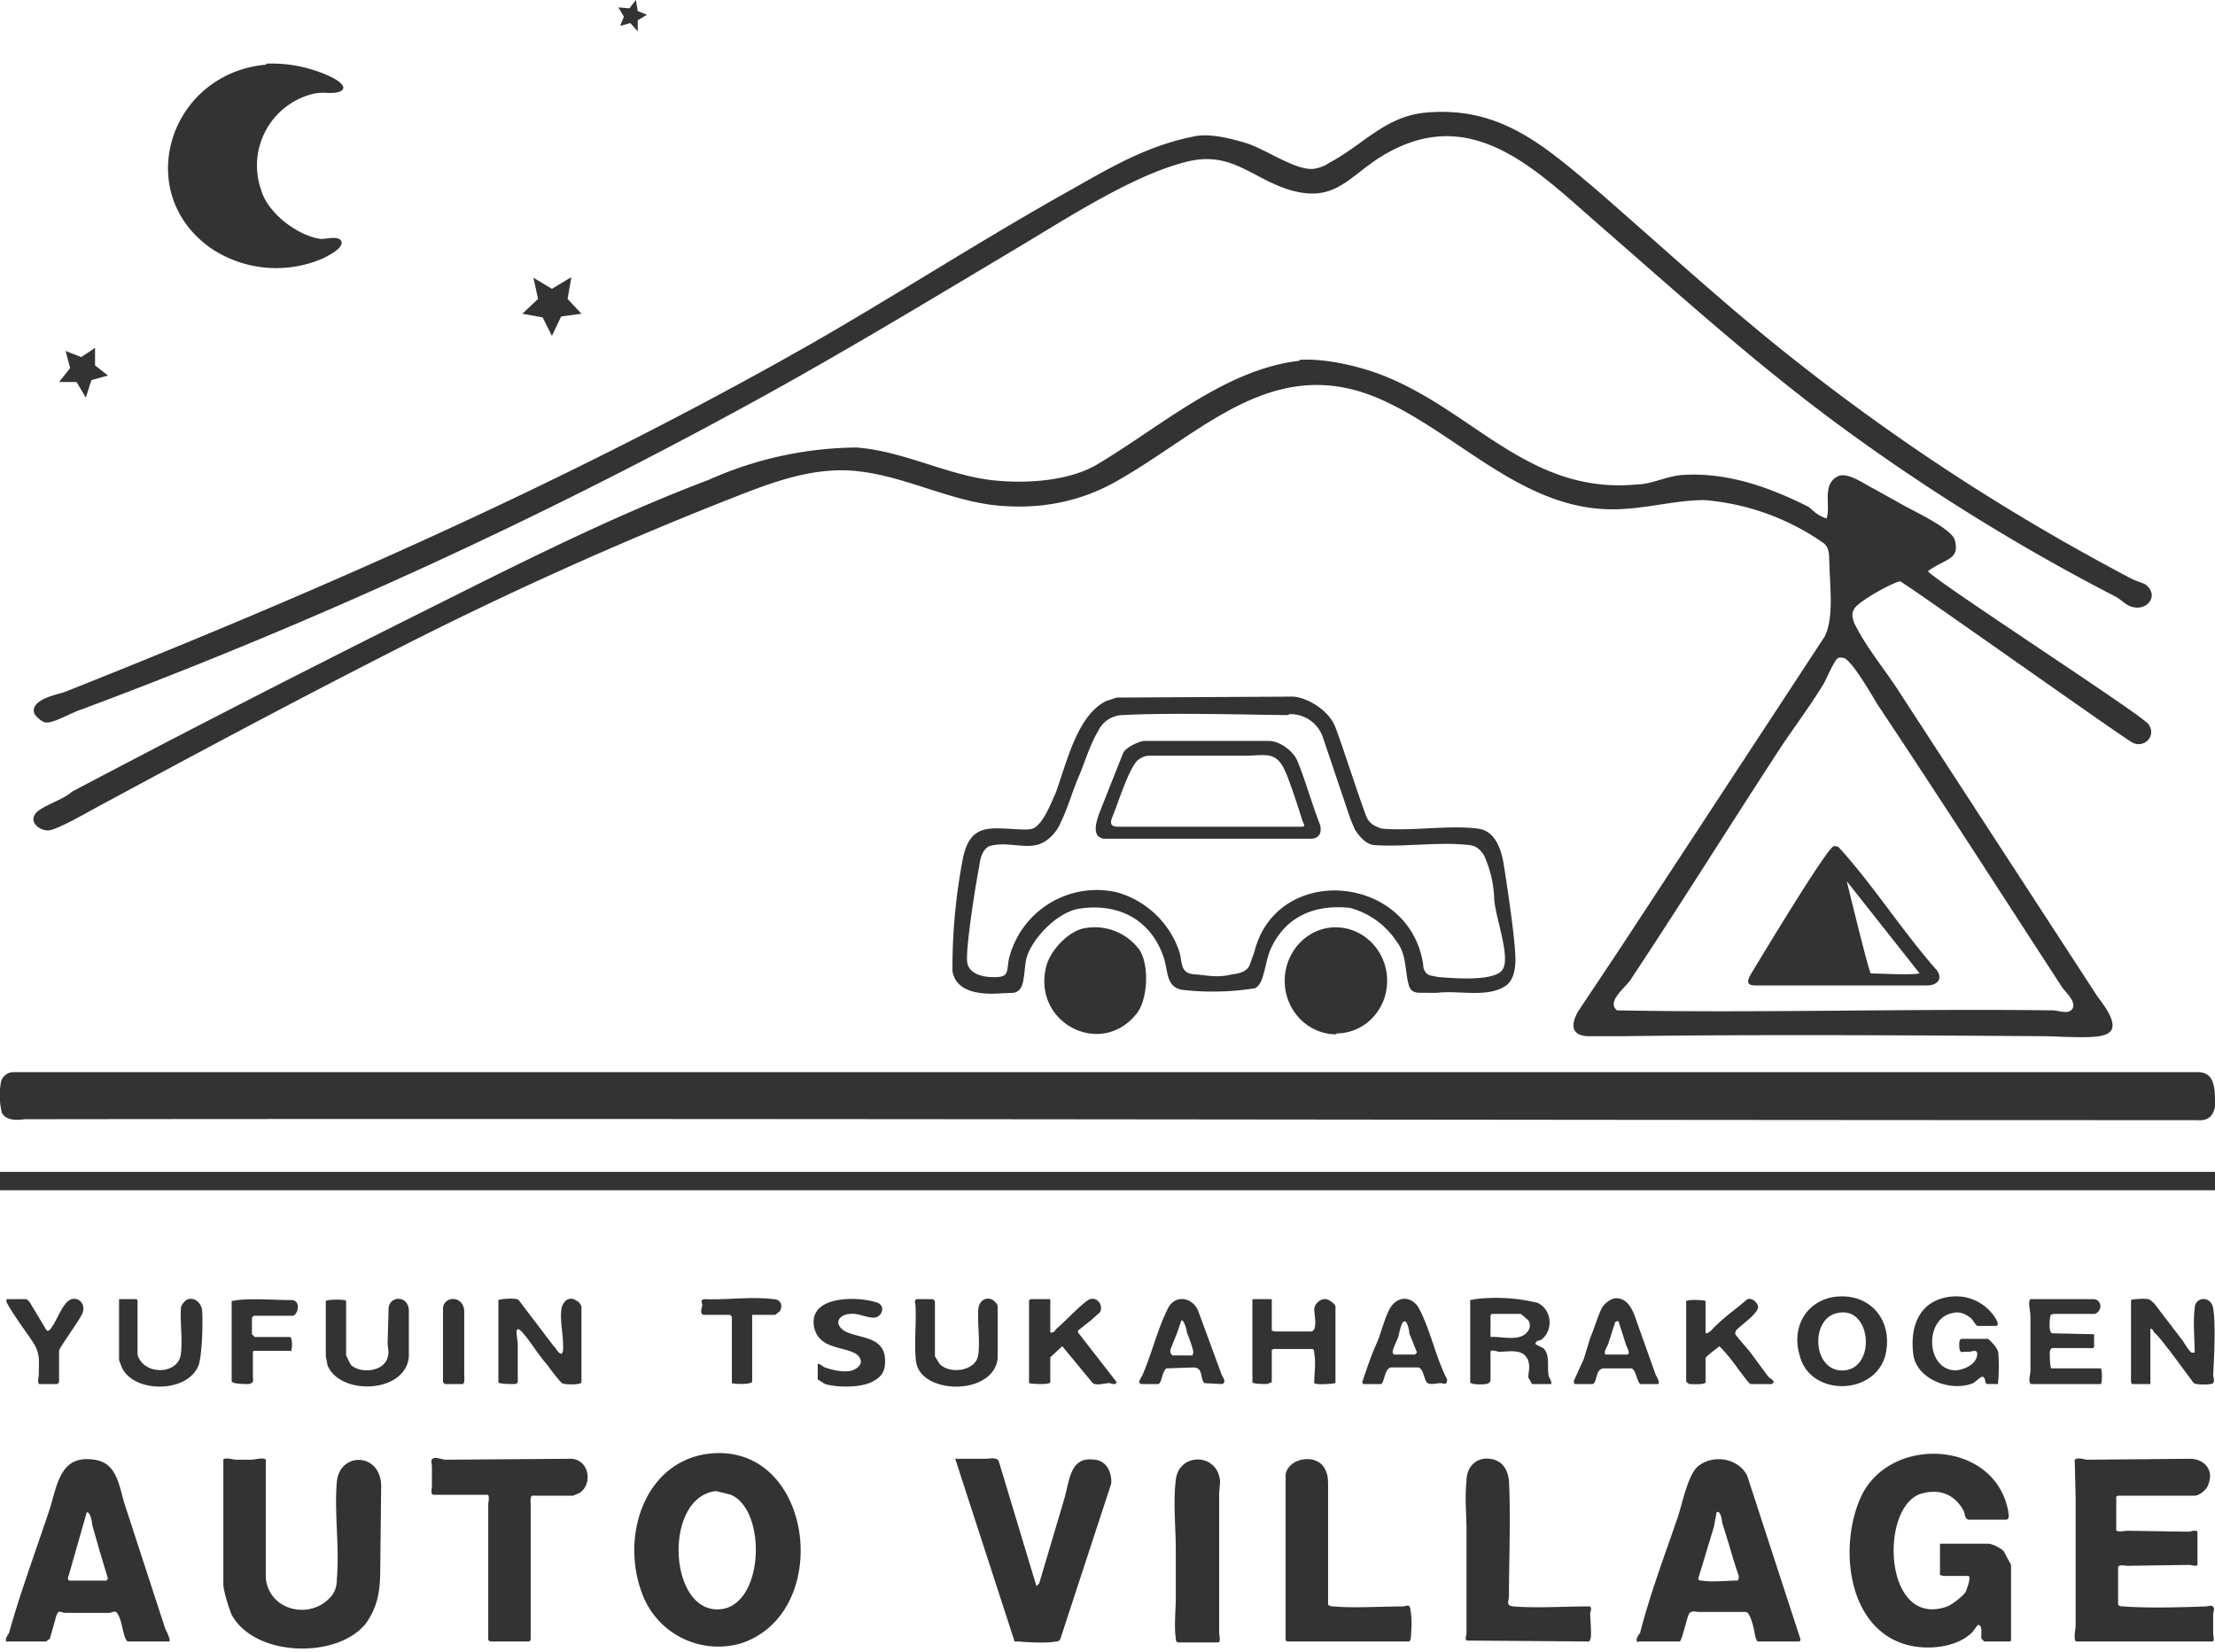 <svg width="240" height="179" fill="none" xmlns="http://www.w3.org/2000/svg">
  <path d="M1.4 116.2H238c2.1-.1 2 2 2 3.7-.2 1.2-.9 1.6-2 1.5-78.4 0-156.9-.2-235.3-.1-.8.1-2 .2-2.5-.7a8 8 0 0 1-.1-3.3c.1-.6.7-1.1 1.3-1.1ZM240 127H0v2h240v-2ZM28.8 6.9A15 15 0 0 1 36 8.4c.6.3 2 1.2.6 1.6-.9.2-1.7-.1-2.8.2a8 8 0 0 0-5.5 10.4c.7 2.5 4 5 6.5 5.3.6 0 2-.4 2.2.3.2.7-1.4 1.5-2 1.8a12.7 12.7 0 0 1-12-1c-8.8-6-4.7-19.1 5.9-20Zm112 32.1c2.9-.2 7.1.8 9.8 2 9.4 4 15.4 12.6 26.8 11.5 1.4 0 3-.8 4.6-1 4.9-.4 9.5 1.2 13.9 3.4.6.4.7.8 2 1.3.5-1.2-.5-3.6 1.1-4.5 1-.7 2.9.7 3.9 1.2l3.6 2c1.1.6 4.9 2.4 5.3 3.6.6 2.2-1 2-2.9 3.4.5.9 23.4 15.7 23.9 16.6.9 1.3-.5 2.6-1.7 2-.3 0-22.8-16-25.2-17.5-.8.1-4.6 2.2-5 3-.3.5-.2.9 0 1.5 1.2 2.5 3.2 4.9 4.7 7.2l21.6 33.2c.7 1 3 3.7.7 4.3-1.2.4-5 .1-6.6.1-15-.1-30.3-.2-45.4 0H172c-1.8-.1-1.8-1.3-1-2.7l4.4-6.6 22.3-34c1-2 .6-5.2.5-8.2 0-1-.1-1.6-.7-2a26.2 26.2 0 0 0-12.8-4.6c-3.3 0-6.5 1-10 1-9.5 0-16.4-7.8-24.4-11.6-12-5.8-19.8 3.2-29.4 8.6-3.9 2.2-8.2 3-12.7 2.6-5.5-.5-10.4-3.4-16-3.8-5-.3-9.6 1.7-14.2 3.5A413.5 413.5 0 0 0 41.7 71c-10.2 5.2-20.3 10.6-30.3 16-1.2.6-5.2 3-6.2 3S3 89 4 88c.9-.8 2.8-1.3 3.8-2.2 12.5-6.6 25-13 37.6-19.3C55.6 61.4 66.2 56 76.8 52a40 40 0 0 1 16-3.5c5.3.4 10.2 3.2 15.3 3.6 3.4.3 8 0 11-1.9 6.7-4 13.7-10.2 21.7-11.1Zm58.4 32.3c-.4.1-1.3 2.3-1.6 2.8-1.7 2.8-3.8 5.5-5.5 8.2-5.2 8-10.2 16-15.5 24-.7.9-2.5 2.3-1.4 3.2 15.7.3 31.4-.2 47.2 0 .6 0 1.5.4 2 0 .8-.7-.5-1.9-.9-2.4-6.7-10.3-13.3-20.6-20.1-30.8-.6-1-2.9-5-3.7-5a1 1 0 0 0-.5 0Z" fill="#333"/>
  <path d="M154.5 12.2c8-.7 12.7 3.5 18.4 8.3 6.8 5.9 13.4 12 20.4 17.6 12 9.6 24.3 17.6 37.8 24.7l1.3.5c1.7 1.2.2 3.1-1.6 2.4-.5-.2-1-.7-1.5-1a223.5 223.5 0 0 1-30-18.6c-9.1-6.7-17.5-14.3-26-21.7-7-6.1-14-13.4-23.7-7.4-3.5 2.2-5 5-9.8 3.6-4.3-1.3-6.4-4.4-11.5-3-5.7 1.5-12.6 6-17.8 9.1-9.2 5.5-18.3 11-27.7 16.2a554.4 554.4 0 0 1-74 34c-1 .3-3 1.5-3.8 1.4-.4 0-1.1-.6-1.3-1-.4-1.5 2.4-2 3.3-2.3 27.7-11 55-23 81-37.8 9.4-5.4 18.5-11.3 28-16.6 4.4-2.5 8.3-4.8 13.3-5.8 1.7-.4 4 .2 5.7.7 2 .6 5.4 3 7.3 2.8a4 4 0 0 0 1.8-.7c3.6-1.9 6-5 10.4-5.4Zm44.2 79.5c.2 0 .4 0 .6.2 3.8 4.2 6.8 9 10.6 13.3.6.9 0 1.6-1.1 1.6h-18.6c-1 0-.9-.5-.5-1.2.9-1.5 8.3-13.8 9-13.9Zm1.4 3.8s2.3 9.5 2.6 10c1 0 4.2.2 5.3 0l-7.9-10Zm-60.3-20c1.5-.1 4 1.3 4.8 3.1.4.8 3.1 9.2 3.5 10 .3.7 1 1 1.6 1.2 3.3.3 7.2-.4 10.4 0 1.8.2 2.5 2 2.8 3.7.2 1.2 1.3 8.2 1.3 10.5 0 1-.2 2.2-1 2.8-2 1.4-5.1.5-7.5.8H154c-.7 0-1.2-.1-1.4-1-.4-1.6-.2-3.2-1.3-4.6a8.8 8.8 0 0 0-5-3.6c-3.5-.4-6.8.7-8.5 4.2-.5 1-.6 2-.9 3-.2.7-.4 1.2-.9 1.5a29 29 0 0 1-7.7.2c-2-.2-1.7-2-2.2-3.5-1.4-4.2-5-6-9.3-5.3-2 .4-4.3 2.5-5.3 4.6-.5 1-.4 2-.6 3-.1.8-.4 1.4-1.1 1.5l-2.3.1c-1.8 0-4-.4-4.3-2.5a63 63 0 0 1 1.1-12c.8-4.2 3.1-3.4 6.6-3.3.4 0 .9 0 1.2-.2 1-.6 1.8-2.7 2.3-3.8 1.2-3.3 2.3-8.3 5.4-9.9l1.2-.4 18.8-.1Zm-.2 2c-2.8 0-12.5-.3-18 0a3 3 0 0 0-2.6 1.7c-1 1.7-1.5 3.6-2.3 5.4-.6 1.5-1.1 3.2-1.8 4.6-.5 1.2-1.6 2.2-2.7 2.4-1.5.3-3.3-.4-5 .1-.8.4-1 1.4-1.1 2.2-.4 2-1.5 9-1.3 10.4.2 1.3 1.8 1.6 2.8 1.6.5 0 1.2 0 1.4-.4.2-.3.2-1 .3-1.5a9.8 9.8 0 0 1 11.7-7.3 10 10 0 0 1 6.7 6.2c.5 1.3 0 2.6 1.8 2.7 1.3.1 2.4.4 4 0 .8-.1 1.6-.3 1.9-1l.5-1.4c2.4-9.7 16.8-8.5 18.3 1.3 0 .5.2 1 .7 1.2l1 .2c.5 0 6.4.7 7-1 .7-1.5-1-5.9-1-7.6-.1-1.7-.4-3-1.1-4.6-.4-.6-.8-1-1.5-1.1-3.2-.4-7 .2-10.2 0-1 0-1.7-.8-2.3-1.7l-.5-1.2-3-8.9a3.7 3.7 0 0 0-3.6-2.4Z" fill="#333"/>
  <path d="M144.8 112c3 0 5.5-2.5 5.5-5.7s-2.5-5.8-5.6-5.8c-3 0-5.5 2.6-5.5 5.8 0 3.2 2.5 5.8 5.6 5.8Zm-27.3-11.4a6 6 0 0 1 6 2.4c1 1.6.9 5.2-.3 6.8-3.9 5-11.5 1-9.8-5.2.5-1.7 2.4-3.7 4.1-4Zm6.5-20.3h13.5c1.1 0 2.5 1 3 2 .8 1.8 1.7 5 2.5 7 .3 1-.1 1.6-1 1.6h-22.4c-1.3-.2-.9-1.7-.4-3l2.5-6.3c.3-.6 1.6-1.2 2.2-1.3Zm1 1.6c-.8 0-1 0-1.6.4-1 .6-2.4 5.2-2.9 6.3-.3.8 0 1 .7 1h19.5c.8 0 .7 0 .4-.7-.2-.7-1.4-4.4-1.8-5.2-1-2.4-2.2-1.8-4.4-1.8h-10ZM68.9 0l.2 1.2 1 .4-1 .6v1.2l-.8-.9-1.1.3.4-1-.6-1 1.2.1.7-.9ZM7 38l1.8.7 1.5-1v1.9l1.4 1.1-1.8.5-.6 1.9-1-1.7H6.4l1.2-1.5-.5-1.9Zm54.9-7.9-.4 2.3L63 34l-2.2.3-1 2.1-1-2-2.2-.4 1.7-1.6-.5-2.3 2 1.2 2-1.2Zm148.3 137.2h5.2c.5 0 1.4.5 1.7.8l.8 1.5v8.2l-.1.1H215l-.3-.3c-.1-.4.2-1.5-.4-1.5l-.6.8c-1.7 1.7-5 2-7.3 1.3-6.3-1.9-7.2-10.8-4.7-16.1 3.2-6.6 14.5-6 15.9 1.7 0 .3.2.8-.2.9h-4.1c-.4-.1-.4-.6-.5-.9-1-1.9-2.7-2.5-4.7-1.9-4.5 1.5-4 14.7 2.9 12.2.5-.2 1.7-1.1 2-1.6.1-.3.6-1.5.3-1.7h-2.7l-.4-.1v-3.4Zm-132.9-9.8c10.9-.7 13 17.3 3 20.6a8.8 8.8 0 0 1-10.8-5.6c-2.3-6.4.6-14.5 7.8-15Zm.3 4.1c-5.8.6-5.2 13.4.5 12.8 4.7-.5 5-10.7 1.1-12.4l-1.6-.4Zm160.6 8c-.4.2-.7 0-1 0l-6.7.1c-.2 0-1-.2-1 .2v3.9c0 .3.4.3.6.3 2.6.2 6.2.1 8.9 0 .3 0 .8-.3.9.3l-.1.5v2.2c0 .1.2.8-.1.8H225c-.4 0-.1-1.4-.1-1.7v-13.9l-.1-4.1c.4-.3 1 0 1.4 0l11.1-.1c1.5 0 2.6 1.2 2 2.7-.1.6-1 1.3-1.5 1.3h-8.3l-.2.1v3.6c0 .3 1 .1 1.2.1l6.7.1c.1 0 .9-.3.9.1v3.5Zm-214-11.4c.1-.3 1.1 0 1.4 0h1.6c.4 0 1.4-.3 1.6 0V171c.3 3.4 4.4 4.5 6.7 2.4.7-.6 1-1.3 1-2.3.3-3.4-.3-7.2 0-10.5s4.8-3.2 4.8.5l-.1 8.9c0 2.2-.2 4.1-1.6 6-3.1 3.8-12 3.6-14.5-1-.3-.7-.9-2.6-.9-3.3v-13.4ZM.7 178c-.2-.5.2-.8.3-1.1 1.2-4.3 2.8-8.6 4.2-12.8 1-2.8 1.1-6.5 5-5.9 2.5.3 2.7 2.9 3.3 4.8l4.4 13.5c.1.2.7 1.4.4 1.4h-4.5l-.2-.3c-.3-.7-.4-1.9-.8-2.6-.3-.6-.6-.2-1-.2H7c-.2 0-.5-.2-.6-.1-.2 0-.4.7-.4.8l-.6 2.1-.4.3H.7Zm6.8-6.7h4l.2-.2-.9-3-.8-2.8c0-.2-.2-1.5-.6-1.4l-2 7c-.1.1 0 .4.1.4Zm170 6.7c-.4-.2 0-.8.2-1 1.1-4.3 2.7-8.5 4.1-12.6.5-1.5 1.1-4.6 2.2-5.5 1.6-1.3 4.3-.9 5.3 1l5.8 17.8-.1.2h-4.5c-.3 0-.4-1.2-.5-1.5-.1-.4-.4-1.6-.8-1.7h-5.1c-.4 0-.8-.2-1.1.2-.2.4-.8 3-1 3h-4.5Zm8.5-14.1-.3 1.6-1.7 5.6c.1.2.2.2.4.2 1.1.2 2.6 0 3.8 0 .2 0 .2-.3.2-.5a66 66 0 0 1-1-3.2l-.8-2.6c0-.2-.2-1.4-.6-1.1Zm-76.1 13.9-6.4-19.7h3.3c.4 0 1.1-.2 1.4.2l4.1 13.6.3-.3 2.7-9.1c.6-2 .6-4.7 3.3-4.3 1.3.1 1.9 1.4 1.8 2.6l-5.5 16.8c-.1.2-.2.3-.5.3-.9.2-3.1.1-4 0h-.5ZM47 162c-.4 0-.2-.7-.2-1v-2c0-.5-.3-1 .5-1l.9.2 13.6-.1c2 0 2.5 2.7 1 3.7l-.7.3h-4.4c-.3 0-.2.8-.2 1v14.4c0 .4-.1.4-.4.4h-3.8c-.2 0-.3 0-.4-.2V163s.2-1-.1-1H47Zm125.3 12.1c.2.3 0 .6 0 .8 0 .5.2 2.5 0 2.8l-.1.2-13.3-.1c-.2-.3 0-.5 0-.8v-11.2c0-1.7-.2-3.5 0-5.3 0-1.7 1.3-2.8 3-2.3 1 .3 1.5 1.2 1.6 2.3.2 3.9 0 8.6 0 12.4 0 .7-.4 1.1.5 1.2 2.4.2 5.5 0 8 0h.3Zm-33-14.3c.3-1.8 3.3-2.3 4.2-.7.4.7.4 1.2.4 2v12.8c.2.2.4.2.6.2 2.2.2 5.2 0 7.5 0 .3 0 .7-.3.8.2a9.5 9.5 0 0 1 .1 2.6c0 .3 0 .8-.2 1h-13.2l-.2-.1v-18ZM127.6 178c-.2-.1-.2-.3-.2-.5-.2-1.1 0-3.1 0-4.4V168c0-2.4-.3-5.3 0-7.6.3-3 4.6-3 4.8.2l-.1 1.2V177c0 .1.2 1-.1 1h-4.4Zm103.3-37.1c0-.1 1.6-.2 1.8-.1.4 0 1 .8 1.2 1.1l2.6 3.4c.2.3.8 1.3 1 1.3h.3c0-1.5-.2-3.2 0-4.8 0-1.3 1.8-1.4 2 0 .3 1.7.1 5.4 0 7.2 0 .3.2.6 0 .9-.2.2-1.9.2-2.1 0l-2.6-3.5c-.5-.6-1.2-1.6-1.7-2-.1-.2-.2-.4-.4-.4v6h-2l-.1-.2v-9Zm-176.9 0c0-.1 2-.3 2.2 0l3.8 5c.2.1.8 1.4 1 .5.1-1.4-.3-2.9-.2-4.2 0-1 .8-1.9 1.7-1.2.2 0 .5.5.5.6v8.2c0 .3-1.8.3-2.1.1-.3-.2-1.4-1.7-1.7-2.1-.9-1-1.7-2.4-2.6-3.4-1-1.1-.5.7-.5 1.3v4c0 .3-.3.3-.5.3s-1.6 0-1.6-.2v-9Zm105.4 0 .4-.1a19 19 0 0 1 6.8.4c1.5.7 1.8 2.9.4 4-.2.1-.7.1-.6.5l.8.4c.8.7.4 2 .6 3 0 .1.5.9.2.9h-2l-.4-.7c0-.7.2-1 0-1.8-.5-1.4-2-1-3.2-1-.1 0-.9-.3-.9 0v3.2l-.2.2c-.2.2-2 .2-2-.1v-9Zm2.1 4c1.2-.1 3.3.6 4.1-.7a1 1 0 0 0 0-1.1l-.8-.7h-3.2l-.1.2v2.3Zm50.2-4.4a5 5 0 0 1 4.1 1.8c.2.2 1 1.3.5 1.4h-2c-.2 0-.5-.6-.7-.8-.6-.5-1.3-.8-2-.6-3 .5-3 5.8 0 6.2.9.1 2.4-.5 2.6-1.5.2-.9-.5-.5-.9-.5h-.4c-.3 0-.5.2-.6-.4 0-.4-.1-1 .3-1h2.8c.4.3 1 1 1.1 1.4.1.6.1 2.6 0 3.2v.3h-1.2c-.3-.1-.1-.7-.5-.8-.2 0-.8.6-1 .7-2.4 1-6.2-.4-6.5-3.2-.4-3.4 1-6 4.4-6.2Zm-12.3 0c3.5-.1 5.7 2.8 4.9 6.3-1.1 4.5-8.2 4.6-9.3.1-1-3.3 1-6.3 4.4-6.4Zm-.3 1.8c-3.1.6-2.7 6.7.9 6.2 3.3-.5 2.7-7-.9-6.2Zm-61.3-1.4v3.3l.3.1h4c.7-.2.3-1.8.3-2.4 0-.6.7-1.2 1.3-1.1.2 0 1 .5 1 .8v8.3c-.5.1-2.1.2-2.3 0 0-1.1.2-2.2 0-3.2 0-.1 0-.5-.2-.5H138l-.2.1v3.5l-.5.2c-.2 0-1.6 0-1.6-.2v-9h2.1Zm-24 0v3.5c.5.1.5-.3.8-.5.9-.8 2.4-2.4 3.3-3 .8-.5 1.7.4 1.3 1.3l-1 .9-1.4 1.1v.2l4.2 5.4c-.2.4-.6.1-.8.1-.5 0-1.4.3-1.8 0l-3.3-4-1.3 1.2v2.7c0 .3-2 .2-2.3.1v-9l.2-.1h2.1Zm106.3 9.1c-.4-.1-.1-1.1-.1-1.4v-6c0-.4-.3-1.6 0-1.8h6.8c.9 0 1.1 1.2.2 1.6h-4.5l-.3.1c-.1.2-.3 2 .2 2l4.5.1v1.3c0 .3-.3.2-.5.2h-4c-.2 0-.3.3-.3.5 0 .3 0 1.7.2 1.7h5.3c.2 0 .2 1.7 0 1.7H220Zm-35.3-9.1v3.6c.5 0 .8-.6 1.2-.9 1-1 2.2-1.8 3.2-2.7.5-.4 1.2.2 1.3.7 0 .8-1.9 2-2.4 2.6l-.1.3c0 .2 1.3 1.6 1.6 2l2 2.7c.2.2.5.3.6.6l-.2.2h-2.3c-.2 0-1-1.2-1.2-1.4-.7-1-1.4-1.9-2.2-2.7-.2.2-1.5 1.1-1.5 1.3v2.6c0 .3-1.5.2-1.7.2a.6.6 0 0 1-.4-.3V141c.3-.2 2.1-.1 2.1 0Zm-147.3 0v6l.5 1c1 1 3.6.8 4-.8.2-.6 0-1 0-1.6l.1-3.6c0-1.5 2.2-1.6 2.2.2v4.9c-.3 4-7.4 4.3-8.8 1l-.2-1v-6c.2-.2 2.2-.2 2.2 0Zm-24.5-.1h1.8l.1.1v5.8c0 .3.3.8.5 1 1.2 1.3 4 1 4.2-1 .2-1.6-.1-3.4 0-4.9 0-.3.4-.9.8-1 .7-.2 1.4.4 1.5 1.2.1 1.3 0 5-.4 6-1.2 3-7 3-8.3.2l-.3-.8v-6.6Zm86.3 0h1.8l.2.2v6l.5.8c1.1 1.2 4 .8 4.2-1 .2-1.4-.1-3.4 0-4.9.1-1.3 1.5-1.6 2.1-.4v5.7c-.4 4-8 4-8.8.6-.3-1.5 0-4.6-.1-6.2 0-.4-.2-.6.1-.8Zm-10.7 7c.3 0 .5.3.8.4.8.3 2.2.6 3 .3 1-.4 1.2-1.2.3-1.8-1.4-.8-4-.5-4.5-2.9-.6-3.4 4.6-3.3 6.6-2.7 1.4.3.7 1.8-.2 1.7-.7 0-1.7-.5-2.4-.4-1.3 0-2 1.1-.6 1.9 1.6.8 4.3.5 4.3 3.2 0 1.2-.4 1.7-1.3 2.2-1.2.7-3.8.7-5.2.3l-.8-.5v-1.7Zm41.9 2.1c-.5-.5-.1-1.6-1.1-1.7l-3 .1c-.5.3-.5 1.6-.9 1.7h-1.8c-.6-.1 0-.7.1-1 1-2.3 1.6-4.9 2.7-7.1.7-1.6 2.6-1.4 3.3.1l2.5 6.8c.1.4.7 1 .1 1.2l-1.9-.1Zm-3.5-3h2.2l.1-.3c0-.4-.5-1.7-.7-2.2 0-.2-.3-1.4-.6-1.3l-.4 1.2-.8 2c0 .1 0 .5.2.5Zm50.8 3.1c-.4 0-.5-1.5-1-1.7h-3c-1 0-.7 1.7-1.3 1.7h-1.8c-.2 0-.2-.3-.1-.5l1-2.2.7-2.3c.4-.9.9-2.6 1.3-3.3.3-.5 1-1 1.5-1 1.4 0 1.9 1.5 2.3 2.7l2 5.6s.6 1 .2 1h-1.8Zm-3.8-3.2h2.3c.4 0 0-.8-.1-1l-.8-2.5c0-.2-.3-.1-.4 0l-.7 2.2c0 .2-.7 1.2-.3 1.3Zm-26.3 3.2-.1-.2c.5-1.5 1-3 1.6-4.3.5-1.2.8-2.6 1.4-3.7.9-1.5 2.5-1.3 3.2.1 1.2 2.3 1.8 5.3 3 7.6 0 .7-.4.4-.7.4-.4 0-1 .2-1.4 0-.4-.2-.4-1.5-1-1.7h-3c-.7.1-.7 1.8-1.1 1.8h-2Zm3.3-3.2h2.3s.3-.2.2-.3l-.8-2c0-.3-.2-1.3-.5-1.3-.4 0-.6 1.4-.7 1.7-.1.3-.7 1.5-.6 1.7l.1.2Zm-119.5-.4h-4l-.1.1v2.6c0 .5.2.8-.5.9-.3 0-1.7 0-1.8-.3V141l.6-.1c1.9-.2 4 0 6 0 1 .2.5 1.7 0 1.7h-4.2l-.2.2v1.8l.3.3h3.8c.3 0 .3 1.3.1 1.6ZM.7 140.8h2.2l.3.3 1.8 3c.2.3.4 0 .5-.1.6-.8 1-2 1.6-2.7.9-1.2 2.4-.2 1.8 1.1-.3.7-2.5 3.7-2.5 4v3.4l-.2.2H4.3c-.3 0-.1-.8-.1-1 0-1.5.2-2.2-.6-3.5-.8-1.2-2.3-3.2-2.9-4.4v-.3Zm78.6 9.1v-7.2l-.2-.2h-2.8c-.5 0-.3-.7-.2-1 0-.3-.3-.6.2-.7 2.4.1 5.1-.3 7.5 0 .7 0 1.1.6.7 1.3l-.5.4h-2.5v7.2c0 .4-2 .3-2.2.2ZM48 141.7c.2-1.3 2.3-1.3 2.3.5v6.8c0 .2.1 1-.2 1h-1.9l-.2-.2v-8Z" fill="#333"/>
</svg>
